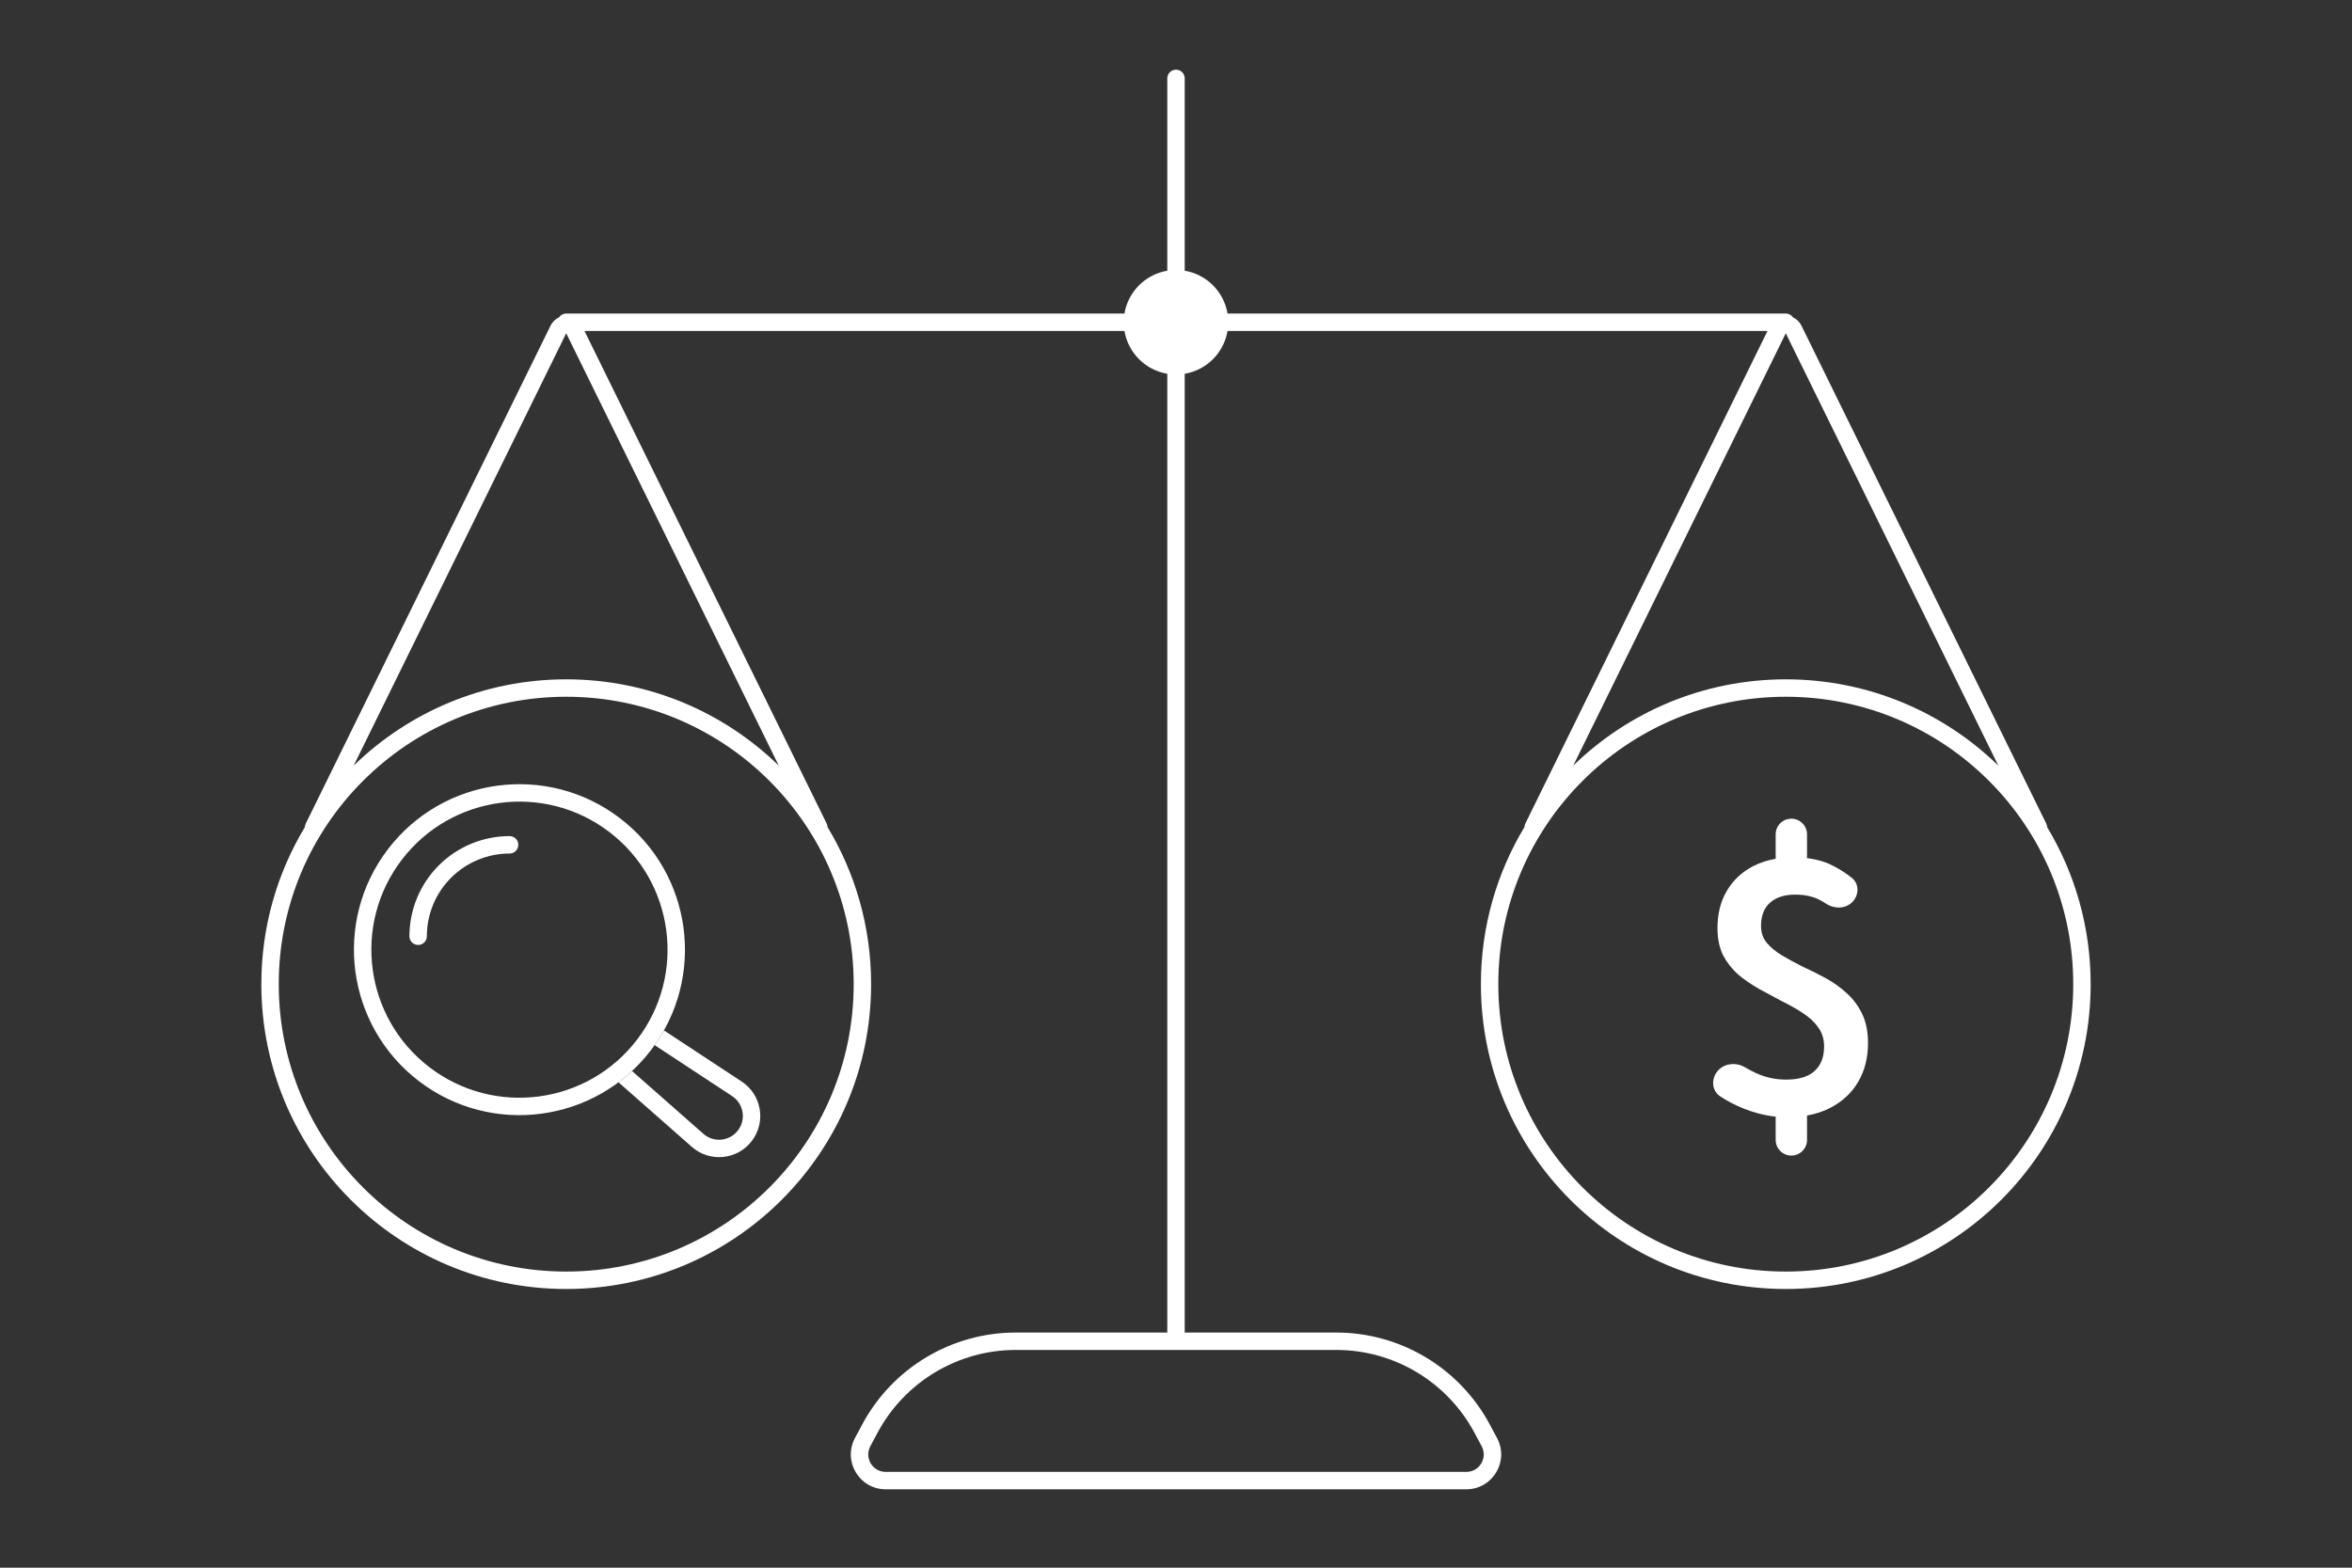<svg width="270" height="180" viewBox="0 0 270 180" fill="none" xmlns="http://www.w3.org/2000/svg">
<rect x="0" y="0" width="270" height="180" fill="#333333" stroke="none"/>
<path d="M48 108.5C47.448 108.5 47 108.052 47 107.5C47 105.99 47.297 104.494 47.875 103.099C48.453 101.704 49.3 100.436 50.368 99.368C51.436 98.3 52.704 97.453 54.099 96.875C55.494 96.297 56.99 96 58.5 96C59.052 96 59.5 96.448 59.5 97C59.5 97.552 59.052 98 58.5 98C57.252 98 56.017 98.246 54.864 98.723C53.712 99.201 52.665 99.9 51.782 100.782C50.9 101.665 50.201 102.712 49.723 103.864C49.246 105.017 49 106.252 49 107.5C49 108.052 48.552 108.5 48 108.5Z" fill="white"/>
<path fill-rule="evenodd" clip-rule="evenodd" d="M74.734 120.569C81.101 112.228 79.501 100.304 71.159 93.938C62.818 87.571 50.895 89.171 44.528 97.512C38.161 105.854 39.762 117.777 48.103 124.144C56.444 130.51 68.367 128.91 74.734 120.569ZM73.144 119.355C78.841 111.892 77.409 101.224 69.946 95.527C62.483 89.831 51.815 91.263 46.118 98.726C40.421 106.189 41.853 116.857 49.316 122.554C56.78 128.25 67.448 126.818 73.144 119.355Z" fill="white"/>
<path d="M71.002 124.269L79.421 131.683C81.479 133.495 84.642 133.183 86.306 131.003C87.969 128.824 87.436 125.69 85.146 124.183L76.219 118.311C75.896 118.887 75.54 119.451 75.151 120.002L84.046 125.854C85.368 126.724 85.676 128.532 84.716 129.79C83.756 131.048 81.93 131.228 80.743 130.182L72.555 122.972C72.057 123.435 71.538 123.868 71.002 124.269Z" fill="white"/>
<path d="M201.84 127.84C202.527 128.02 203.193 128.145 203.84 128.214V130.88C203.84 131.874 204.646 132.68 205.64 132.68C206.634 132.68 207.44 131.874 207.44 130.88V128.082C208.434 127.906 209.327 127.612 210.12 127.2C211.533 126.453 212.6 125.453 213.32 124.2C214.067 122.92 214.44 121.44 214.44 119.76C214.44 118.453 214.213 117.333 213.76 116.4C213.307 115.467 212.72 114.68 212 114.04C211.28 113.373 210.48 112.8 209.6 112.32C208.72 111.84 207.84 111.4 206.96 111C206.107 110.573 205.32 110.147 204.6 109.72C203.88 109.293 203.293 108.813 202.84 108.28C202.387 107.747 202.16 107.093 202.16 106.32C202.16 105.147 202.507 104.253 203.2 103.64C203.893 103.027 204.853 102.72 206.08 102.72C207.173 102.72 208.107 102.92 208.88 103.32C209.117 103.442 209.356 103.584 209.598 103.744C210.586 104.398 211.935 104.377 212.719 103.487C213.424 102.688 213.421 101.468 212.589 100.802C211.96 100.297 211.283 99.857 210.56 99.48C209.678 98.992 208.638 98.676 207.44 98.531V95.8C207.44 94.806 206.634 94 205.64 94C204.646 94 203.84 94.806 203.84 95.8V98.604C202.911 98.764 202.058 99.043 201.28 99.44C199.973 100.107 198.96 101.053 198.24 102.28C197.52 103.48 197.16 104.907 197.16 106.56C197.16 107.76 197.373 108.8 197.8 109.68C198.253 110.533 198.84 111.28 199.56 111.92C200.307 112.533 201.107 113.08 201.96 113.56C202.84 114.04 203.707 114.507 204.56 114.96C205.44 115.387 206.24 115.84 206.96 116.32C207.707 116.8 208.293 117.347 208.72 117.96C209.173 118.573 209.4 119.307 209.4 120.16C209.4 121.36 209.04 122.293 208.32 122.96C207.6 123.627 206.507 123.96 205.04 123.96C203.813 123.96 202.653 123.707 201.56 123.2C201.148 123.009 200.739 122.793 200.335 122.553C199.222 121.892 197.739 122.097 197.023 123.176C196.433 124.067 196.564 125.272 197.451 125.868C197.839 126.129 198.249 126.373 198.68 126.6C199.693 127.133 200.747 127.547 201.84 127.84Z" fill="white"/>
<path fill-rule="evenodd" clip-rule="evenodd" d="M134 9C134 8.448 134.448 8 135 8C135.552 8 136 8.448 136 9V31.083C138.513 31.505 140.496 33.488 140.917 36L205 36C205.347 36 205.652 36.176 205.831 36.444C206.228 36.623 206.574 36.936 206.795 37.385L234.897 94.559C234.961 94.689 234.994 94.826 234.999 94.961C238.174 100.229 240 106.402 240 113C240 132.33 224.33 148 205 148C185.67 148 170 132.33 170 113C170 106.402 171.826 100.229 175 94.962C175.006 94.826 175.039 94.689 175.103 94.559L202.903 38L140.917 38C140.495 40.513 138.512 42.495 136 42.917V153H153.392C160.772 153 167.552 157.064 171.03 163.573L171.854 165.115C173.279 167.779 171.348 171 168.327 171H101.673C98.652 171 96.721 167.779 98.145 165.115L98.969 163.573C102.448 157.064 109.228 153 116.608 153H134V42.917C131.488 42.495 129.505 40.513 129.083 38L67.097 38L94.897 94.559C94.961 94.689 94.994 94.826 94.999 94.961C98.174 100.229 100 106.402 100 113C100 132.33 84.33 148 65 148C45.67 148 30 132.33 30 113C30 106.402 31.826 100.229 35.001 94.962C35.006 94.826 35.039 94.689 35.102 94.559L63.205 37.385C63.425 36.936 63.772 36.623 64.169 36.444C64.348 36.176 64.653 36 65 36L129.083 36C129.504 33.488 131.487 31.505 134 31.083V9ZM180.601 87.907C186.905 81.776 195.512 78 205 78C214.488 78 223.095 81.776 229.399 87.907L205 38.267L180.601 87.907ZM40.601 87.907C46.905 81.776 55.512 78 65 78C74.488 78 83.095 81.776 89.399 87.907L65 38.267L40.601 87.907ZM116.608 155C109.966 155 103.864 158.658 100.733 164.516L99.909 166.058C99.197 167.39 100.163 169 101.673 169H168.327C169.837 169 170.803 167.39 170.091 166.058L169.267 164.516C166.136 158.658 160.034 155 153.392 155H116.608ZM65 146C83.225 146 98 131.226 98 113C98 94.775 83.225 80 65 80C46.775 80 32 94.775 32 113C32 131.226 46.775 146 65 146ZM205 146C223.225 146 238 131.226 238 113C238 94.775 223.225 80 205 80C186.775 80 172 94.775 172 113C172 131.226 186.775 146 205 146Z" fill="white"/>
</svg>
